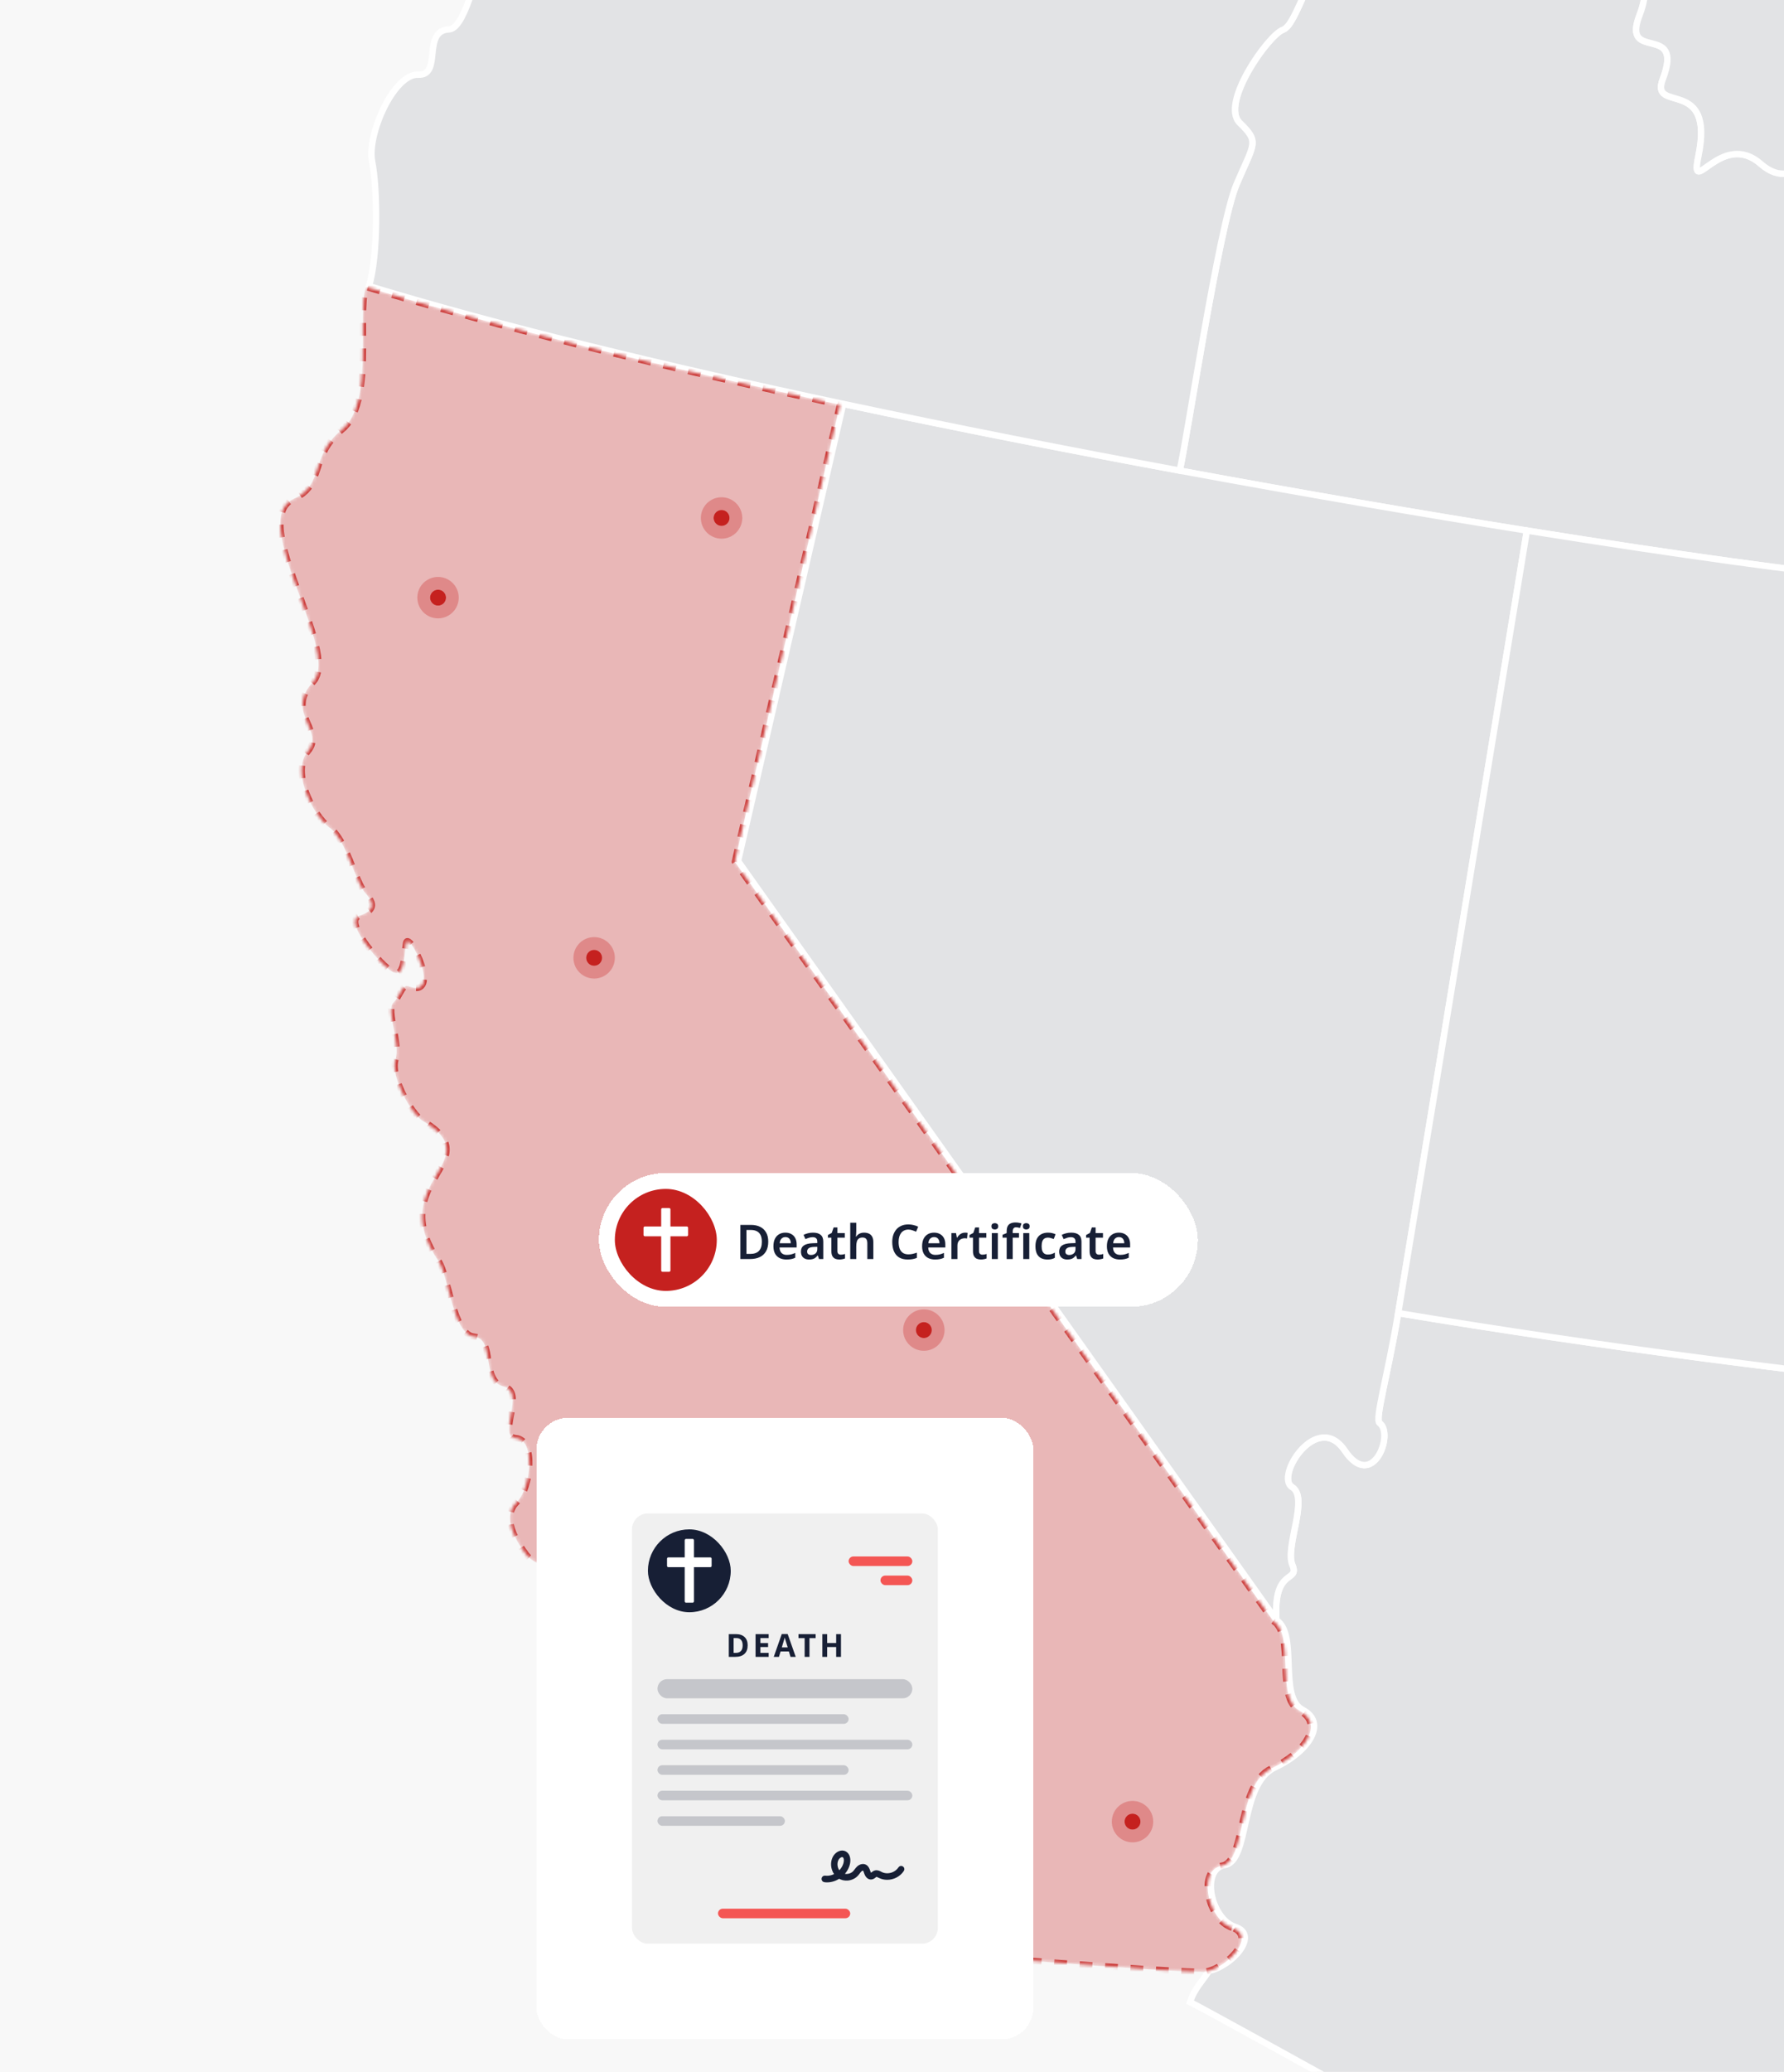 <svg width="560" height="650" viewBox="0 0 560 650" fill="none" xmlns="http://www.w3.org/2000/svg">
<g id="HERO Image - CA - Death" clip-path="url(#clip0_3044_56717)">
<rect width="560" height="650" fill="#F8F8F8"/>
<g id="IMG Hero" clip-path="url(#clip1_3044_56717)">
<g id="Map">
<path id="us_3" d="M438.884 411.962C435.637 431.501 431.483 445.342 433.06 446.474C437.717 449.82 430.821 467.936 422.15 455.112C413.479 442.287 400.141 463.205 405.573 466.535C411.004 469.865 403.268 485.316 405.674 490.987C408.081 496.657 399.567 491.492 400.677 508.295C407.647 512.74 401.166 532.373 408.9 536.417C416.633 540.461 411.073 549.373 400.092 554.569C389.11 559.764 392.278 583.778 384.539 585.083C376.8 586.388 380.03 601.996 387.731 604.518C395.432 607.04 386.836 616.771 379.489 618.321C377.761 621.156 374.758 624.027 373.574 628.123C379.237 630.813 499.628 697.681 519.733 708.991C530.258 710.777 571.713 714.736 602.816 717.588C605.744 699.197 619.138 571.108 633.105 437.562C568.095 430.952 502.483 422.539 438.884 411.962Z" fill="#171F35" fill-opacity="0.1" stroke="white" stroke-width="2"/>
<path id="us_12" d="M411.523 -45.887C407.171 -34.326 432.469 -31.018 421.592 -20.861C410.715 -10.704 407.267 7.711 402.712 9.343C398.157 10.975 382.917 32.421 389.162 38.55C395.407 44.68 393.756 44.699 388.157 57.818C382.557 70.936 372.335 139.565 370.299 147.656C409.067 154.818 446.4 161.206 479.292 166.464C527.667 174.201 566.437 179.492 586.051 181.264L601.906 58.779C598.134 48.957 590.784 63.422 579.82 50.861C570.712 40.421 565.141 62.246 552.684 51.411C540.228 40.575 530.236 63.024 533.14 49.007C538.36 23.797 517.815 35.745 521.941 24.896C528.837 6.788 508.842 19.814 514.653 4.785C520.463 -10.242 510.378 -17.3 503.265 -9.894C496.152 -2.487 487.553 -12.578 490.902 -16.144C509.24 -35.633 485.256 -30.554 497.564 -45.716C503.644 -53.208 508.606 -66.596 497.152 -65.97C485.698 -65.343 486.77 -72.319 484.597 -81.709C479.566 -103.457 473.574 -97.218 468.077 -104.372C462.579 -111.526 474.651 -119.417 459.763 -137.082C461.739 -152.797 467.396 -183.718 467.396 -183.718C455.789 -185.847 444.461 -187.992 433.411 -190.155C430.26 -174.495 414.509 -89.894 410.938 -75.316C409.514 -69.549 415.883 -57.442 411.523 -45.887Z" fill="#171F35" fill-opacity="0.1" stroke="white" stroke-width="2"/>
<path id="us_26" d="M468.066 -104.386C473.561 -97.243 479.556 -103.474 484.586 -81.723C486.759 -72.333 485.685 -65.363 497.141 -65.984C508.598 -66.605 503.636 -53.222 497.554 -45.73C485.245 -30.57 509.23 -35.648 490.891 -16.158C487.54 -12.586 496.141 -2.498 503.254 -9.908C510.367 -17.317 520.45 -10.257 514.642 4.771C508.834 19.799 528.829 6.774 521.931 24.882C517.81 35.731 538.352 23.783 533.129 48.993C530.225 63.004 540.22 40.567 552.674 51.397C565.127 62.227 570.702 40.407 579.809 50.847C590.774 63.408 598.123 48.943 601.895 58.765L605.079 34.143C643.971 41.504 816.751 56.647 850.33 57.842C851.115 41.264 851.898 24.715 852.648 8.664C856.052 -64.558 858.761 -127.673 858.398 -136.887C727.21 -144.334 596.616 -159.981 467.382 -183.738C467.382 -183.738 461.723 -152.814 459.75 -137.102C474.643 -119.428 462.569 -111.54 468.066 -104.386Z" fill="#171F35" fill-opacity="0.1" stroke="white" stroke-width="2"/>
<path id="us_28" d="M370.299 147.639C335.523 141.211 299.593 134.153 264.671 126.718L231.676 270.13L400.679 508.3C399.58 491.495 408.097 496.679 405.676 490.992C403.256 485.305 411.012 469.856 405.575 466.54C400.138 463.224 413.473 442.29 422.152 455.117C430.831 467.944 437.719 449.826 433.062 446.479C431.485 445.35 435.642 431.504 438.886 411.967C451.354 336.923 479.289 166.453 479.289 166.453C446.397 161.192 409.064 154.807 370.299 147.639Z" fill="#171F35" fill-opacity="0.1" stroke="white" stroke-width="2"/>
<path id="us_37" d="M370.296 147.645C372.345 139.573 382.568 70.936 388.154 57.82C393.739 44.704 395.401 44.671 389.159 38.553C382.917 32.435 398.154 10.97 402.709 9.346C407.264 7.722 410.706 -10.71 421.589 -20.858C432.471 -31.007 407.168 -34.32 411.52 -45.884C401.539 -47.969 309.044 -64.819 300.802 -57.269C292.56 -49.719 288.079 -62.489 277.477 -57.291C270.883 -54.06 246.495 -70.289 236.783 -65.637C224.291 -59.648 206.408 -74.193 213.356 -89.627C215.318 -93.996 214.244 -102.265 206.634 -100.575C199.023 -98.886 196.938 -107.262 191.99 -106.394C187.042 -105.526 186.152 -111.241 178.528 -109.562C155.7 -42.568 149.618 8.785 140.958 9.214C132.299 9.643 138.961 23.775 131.309 23.429C123.658 23.083 115.122 42.111 116.825 50.743C118.529 59.375 118.705 80.272 115.842 89.755C157.327 102.377 209.752 115.031 264.668 126.715C299.59 134.152 335.52 141.21 370.296 147.645Z" fill="#171F35" fill-opacity="0.1" stroke="white" stroke-width="2"/>
<path id="us_44" d="M579.553 231.428L586.05 181.247C566.44 179.481 527.666 174.184 479.291 166.447C479.291 166.447 451.359 336.917 438.889 411.961C502.487 422.539 568.099 430.951 633.104 437.58C640.385 368.039 647.813 297.02 654.009 239.238C618.29 236.123 590.193 233.274 579.553 231.428Z" fill="#171F35" fill-opacity="0.1" stroke="white" stroke-width="2"/>
<g id="California">
<g id="us_5">
<mask id="path-7-inside-1_3044_56717" fill="white">
<path d="M386.736 604.771C379.043 602.251 375.807 586.638 383.543 585.336C391.28 584.034 388.115 560.005 399.096 554.821C410.077 549.637 415.632 540.716 407.904 536.669C400.176 532.622 406.654 512.993 399.681 508.547L230.675 270.372L263.671 126.96C208.754 115.262 156.335 102.621 114.844 90C111.982 99.487 117.627 126.394 107.347 134.757C97.066 143.12 102.047 152.079 92.236 156.475C77.338 163.154 107.231 204.345 98.25 213.952C89.269 223.56 102.13 229.17 96.654 235.656C91.179 242.143 98.344 256.011 103.523 259.728C108.701 263.446 111.517 276.641 114.647 280.147C117.776 283.652 117.561 285.694 112.751 287.323C107.94 288.952 118.133 301.23 122.515 304.452C126.897 307.675 126.784 300.543 127.46 295.936C128.136 291.328 139.164 313.543 128.246 309.428C126.196 308.653 125.754 312.282 123.435 314.626C121.117 316.969 125.806 327.321 124.128 332.453C122.449 337.585 129.106 349.536 132.675 351.649C154.346 364.466 120.312 370.26 137.65 395.642C140.842 400.313 142.2 418.748 148.84 419.371C155.48 419.995 150.906 433.35 158.079 434.984C165.253 436.619 155.854 450.837 161.981 451.216C168.107 451.595 166.885 466.661 162.137 471.348C157.39 476.035 161.92 483.472 165.28 487.854C171.827 496.385 208.202 492.841 209.551 509.124C210.153 516.35 219.777 522.933 228.697 523.001C237.618 523.07 238.703 534.601 239.714 538.323C241.912 546.436 255.313 540.815 264.056 557.197C272.798 573.58 277.243 591.844 275.52 594.43C273.798 597.015 280.465 611.655 282.754 611.87C285.043 612.084 371.092 619.241 378.472 618.581C385.84 617.024 394.434 607.293 386.736 604.771Z"/>
</mask>
<path d="M386.736 604.771C379.043 602.251 375.807 586.638 383.543 585.336C391.28 584.034 388.115 560.005 399.096 554.821C410.077 549.637 415.632 540.716 407.904 536.669C400.176 532.622 406.654 512.993 399.681 508.547L230.675 270.372L263.671 126.96C208.754 115.262 156.335 102.621 114.844 90C111.982 99.487 117.627 126.394 107.347 134.757C97.066 143.12 102.047 152.079 92.236 156.475C77.338 163.154 107.231 204.345 98.25 213.952C89.269 223.56 102.13 229.17 96.654 235.656C91.179 242.143 98.344 256.011 103.523 259.728C108.701 263.446 111.517 276.641 114.647 280.147C117.776 283.652 117.561 285.694 112.751 287.323C107.94 288.952 118.133 301.23 122.515 304.452C126.897 307.675 126.784 300.543 127.46 295.936C128.136 291.328 139.164 313.543 128.246 309.428C126.196 308.653 125.754 312.282 123.435 314.626C121.117 316.969 125.806 327.321 124.128 332.453C122.449 337.585 129.106 349.536 132.675 351.649C154.346 364.466 120.312 370.26 137.65 395.642C140.842 400.313 142.2 418.748 148.84 419.371C155.48 419.995 150.906 433.35 158.079 434.984C165.253 436.619 155.854 450.837 161.981 451.216C168.107 451.595 166.885 466.661 162.137 471.348C157.39 476.035 161.92 483.472 165.28 487.854C171.827 496.385 208.202 492.841 209.551 509.124C210.153 516.35 219.777 522.933 228.697 523.001C237.618 523.07 238.703 534.601 239.714 538.323C241.912 546.436 255.313 540.815 264.056 557.197C272.798 573.58 277.243 591.844 275.52 594.43C273.798 597.015 280.465 611.655 282.754 611.87C285.043 612.084 371.092 619.241 378.472 618.581C385.84 617.024 394.434 607.293 386.736 604.771Z" fill="#C5211F" fill-opacity="0.3" stroke="#C5211F" stroke-opacity="0.8" stroke-width="2" stroke-miterlimit="10" stroke-linejoin="round" stroke-dasharray="4 4" mask="url(#path-7-inside-1_3044_56717)"/>
</g>
<g id="dots">
<g id="Ellipse 451">
<circle cx="355.5" cy="571.5" r="2.5" fill="#C5211F"/>
<circle cx="355.5" cy="571.5" r="4.5" stroke="#C5211F" stroke-opacity="0.3" stroke-width="4"/>
</g>
<g id="Ellipse 446">
<circle cx="289.996" cy="417.286" r="2.5" fill="#C5211F"/>
<circle cx="289.996" cy="417.286" r="4.5" stroke="#C5211F" stroke-opacity="0.3" stroke-width="4"/>
</g>
<g id="Ellipse 450">
<circle cx="186.5" cy="300.5" r="2.5" fill="#C5211F"/>
<circle cx="186.5" cy="300.5" r="4.5" stroke="#C5211F" stroke-opacity="0.3" stroke-width="4"/>
</g>
<g id="Ellipse 448">
<circle cx="226.5" cy="162.5" r="2.5" fill="#C5211F"/>
<circle cx="226.5" cy="162.5" r="4.5" stroke="#C5211F" stroke-opacity="0.3" stroke-width="4"/>
</g>
<g id="Ellipse 449">
<circle cx="237.5" cy="484.5" r="2.5" fill="#C5211F"/>
<circle cx="237.5" cy="484.5" r="4.5" stroke="#C5211F" stroke-opacity="0.3" stroke-width="4"/>
</g>
<g id="Ellipse 447">
<circle cx="137.5" cy="187.5" r="2.5" fill="#C5211F"/>
<circle cx="137.5" cy="187.5" r="4.5" stroke="#C5211F" stroke-opacity="0.3" stroke-width="4"/>
</g>
</g>
</g>
</g>
</g>
<g id="Certificate">
<g id="Certificate button hero" filter="url(#filter0_d_3044_56717)">
<rect x="186" y="363" width="188" height="42" rx="21" fill="white" shape-rendering="crispEdges"/>
<g id="child-icon">
<rect x="191" y="368" width="32" height="32" rx="16" fill="#C5211F"/>
<g id="certificate ui icon" clip-path="url(#clip2_3044_56717)">
<g id="icon">
<path id="Vector" d="M213.598 379.788H208.452V374.421C208.452 374.189 208.272 374 208.05 374H205.95C205.728 374 205.548 374.189 205.548 374.421V379.788H200.402C200.18 379.788 200 379.977 200 380.209V382.438C200 382.67 200.18 382.859 200.402 382.859H205.548V393.579C205.548 393.811 205.728 394 205.95 394H208.05C208.272 394 208.452 393.811 208.452 393.579V382.859H213.598C213.82 382.859 214 382.67 214 382.438V380.209C214 379.977 213.82 379.788 213.598 379.788Z" fill="white"/>
</g>
</g>
</g>
<path id="Birth Certificate" d="M239.155 384.54C239.155 385.74 238.925 386.745 238.465 387.555C238.015 388.365 237.36 388.975 236.5 389.385C235.65 389.795 234.62 390 233.41 390H230.395V379.29H233.725C234.835 379.29 235.795 379.49 236.605 379.89C237.415 380.29 238.04 380.88 238.48 381.66C238.93 382.43 239.155 383.39 239.155 384.54ZM237.145 384.6C237.145 383.75 237.015 383.05 236.755 382.5C236.495 381.95 236.11 381.545 235.6 381.285C235.09 381.015 234.465 380.88 233.725 380.88H232.315V388.395H233.47C234.71 388.395 235.63 388.08 236.23 387.45C236.84 386.81 237.145 385.86 237.145 384.6ZM244.53 381.72C245.26 381.72 245.885 381.87 246.405 382.17C246.935 382.46 247.345 382.88 247.635 383.43C247.925 383.97 248.07 384.63 248.07 385.41V386.37H242.7C242.72 387.11 242.925 387.685 243.315 388.095C243.705 388.495 244.245 388.695 244.935 388.695C245.465 388.695 245.935 388.645 246.345 388.545C246.765 388.435 247.195 388.28 247.635 388.08V389.595C247.235 389.785 246.82 389.925 246.39 390.015C245.96 390.105 245.445 390.15 244.845 390.15C244.055 390.15 243.35 390 242.73 389.7C242.12 389.39 241.64 388.925 241.29 388.305C240.95 387.685 240.78 386.915 240.78 385.995C240.78 385.065 240.935 384.285 241.245 383.655C241.565 383.015 242.005 382.535 242.565 382.215C243.125 381.885 243.78 381.72 244.53 381.72ZM244.53 383.115C244.03 383.115 243.62 383.28 243.3 383.61C242.99 383.93 242.805 384.41 242.745 385.05H246.24C246.24 384.67 246.175 384.335 246.045 384.045C245.925 383.755 245.74 383.53 245.49 383.37C245.24 383.2 244.92 383.115 244.53 383.115ZM253.216 381.72C254.266 381.72 255.061 381.95 255.601 382.41C256.151 382.86 256.426 383.57 256.426 384.54V390H255.091L254.716 388.875H254.656C254.426 389.165 254.186 389.41 253.936 389.61C253.696 389.8 253.416 389.935 253.096 390.015C252.786 390.105 252.406 390.15 251.956 390.15C251.476 390.15 251.041 390.06 250.651 389.88C250.271 389.7 249.971 389.425 249.751 389.055C249.531 388.675 249.421 388.2 249.421 387.63C249.421 386.79 249.726 386.16 250.336 385.74C250.956 385.31 251.891 385.075 253.141 385.035L254.551 384.99V384.585C254.551 384.065 254.426 383.695 254.176 383.475C253.926 383.255 253.576 383.145 253.126 383.145C252.716 383.145 252.321 383.205 251.941 383.325C251.561 383.445 251.191 383.585 250.831 383.745L250.231 382.425C250.631 382.215 251.086 382.045 251.596 381.915C252.116 381.785 252.656 381.72 253.216 381.72ZM253.561 386.19C252.731 386.22 252.156 386.365 251.836 386.625C251.516 386.875 251.356 387.215 251.356 387.645C251.356 388.025 251.471 388.3 251.701 388.47C251.931 388.64 252.226 388.725 252.586 388.725C253.136 388.725 253.601 388.57 253.981 388.26C254.361 387.94 254.551 387.47 254.551 386.85V386.16L253.561 386.19ZM261.944 388.635C262.184 388.635 262.414 388.615 262.634 388.575C262.854 388.525 263.059 388.47 263.249 388.41V389.82C263.049 389.91 262.789 389.985 262.469 390.045C262.149 390.115 261.814 390.15 261.464 390.15C261.004 390.15 260.584 390.075 260.204 389.925C259.834 389.765 259.534 389.495 259.304 389.115C259.084 388.735 258.974 388.205 258.974 387.525V383.295H257.879V382.47L259.079 381.81L259.679 380.085H260.864V381.87H263.174V383.295H260.864V387.51C260.864 387.89 260.964 388.175 261.164 388.365C261.364 388.545 261.624 388.635 261.944 388.635ZM266.778 381.315C266.778 381.635 266.763 381.95 266.733 382.26C266.713 382.56 266.693 382.785 266.673 382.935H266.793C266.963 382.655 267.173 382.43 267.423 382.26C267.673 382.08 267.948 381.945 268.248 381.855C268.558 381.765 268.878 381.72 269.208 381.72C269.818 381.72 270.343 381.825 270.783 382.035C271.223 382.245 271.558 382.57 271.788 383.01C272.028 383.44 272.148 384.005 272.148 384.705V390H270.258V385.08C270.258 384.46 270.138 384 269.898 383.7C269.658 383.4 269.278 383.25 268.758 383.25C268.258 383.25 267.863 383.36 267.573 383.58C267.283 383.79 267.078 384.105 266.958 384.525C266.838 384.935 266.778 385.44 266.778 386.04V390H264.888V378.6H266.778V381.315ZM283.148 380.76C282.658 380.76 282.223 380.85 281.843 381.03C281.463 381.21 281.138 381.47 280.868 381.81C280.608 382.15 280.408 382.56 280.268 383.04C280.138 383.52 280.073 384.06 280.073 384.66C280.073 385.47 280.183 386.165 280.403 386.745C280.623 387.315 280.958 387.755 281.408 388.065C281.868 388.375 282.443 388.53 283.133 388.53C283.593 388.53 284.033 388.485 284.453 388.395C284.883 388.295 285.333 388.165 285.803 388.005V389.64C285.363 389.82 284.918 389.95 284.468 390.03C284.028 390.11 283.518 390.15 282.938 390.15C281.838 390.15 280.928 389.925 280.208 389.475C279.488 389.015 278.953 388.375 278.603 387.555C278.253 386.725 278.078 385.755 278.078 384.645C278.078 383.835 278.188 383.095 278.408 382.425C278.638 381.755 278.963 381.175 279.383 380.685C279.813 380.195 280.343 379.815 280.973 379.545C281.603 379.275 282.328 379.14 283.148 379.14C283.688 379.14 284.218 379.205 284.738 379.335C285.268 379.455 285.763 379.625 286.223 379.845L285.563 381.42C285.183 381.25 284.788 381.1 284.378 380.97C283.978 380.83 283.568 380.76 283.148 380.76ZM291.2 381.72C291.93 381.72 292.555 381.87 293.075 382.17C293.605 382.46 294.015 382.88 294.305 383.43C294.595 383.97 294.74 384.63 294.74 385.41V386.37H289.37C289.39 387.11 289.595 387.685 289.985 388.095C290.375 388.495 290.915 388.695 291.605 388.695C292.135 388.695 292.605 388.645 293.015 388.545C293.435 388.435 293.865 388.28 294.305 388.08V389.595C293.905 389.785 293.49 389.925 293.06 390.015C292.63 390.105 292.115 390.15 291.515 390.15C290.725 390.15 290.02 390 289.4 389.7C288.79 389.39 288.31 388.925 287.96 388.305C287.62 387.685 287.45 386.915 287.45 385.995C287.45 385.065 287.605 384.285 287.915 383.655C288.235 383.015 288.675 382.535 289.235 382.215C289.795 381.885 290.45 381.72 291.2 381.72ZM291.2 383.115C290.7 383.115 290.29 383.28 289.97 383.61C289.66 383.93 289.475 384.41 289.415 385.05H292.91C292.91 384.67 292.845 384.335 292.715 384.045C292.595 383.755 292.41 383.53 292.16 383.37C291.91 383.2 291.59 383.115 291.2 383.115ZM300.906 381.72C301.026 381.72 301.166 381.725 301.326 381.735C301.486 381.745 301.621 381.765 301.731 381.795L301.566 383.55C301.476 383.53 301.356 383.515 301.206 383.505C301.066 383.485 300.941 383.475 300.831 383.475C300.531 383.475 300.241 383.525 299.961 383.625C299.691 383.715 299.446 383.855 299.226 384.045C299.016 384.225 298.846 384.46 298.716 384.75C298.596 385.04 298.536 385.385 298.536 385.785V390H296.646V381.87H298.101L298.371 383.28H298.461C298.621 382.99 298.821 382.73 299.061 382.5C299.301 382.26 299.576 382.07 299.886 381.93C300.206 381.79 300.546 381.72 300.906 381.72ZM306.387 388.635C306.627 388.635 306.857 388.615 307.077 388.575C307.297 388.525 307.502 388.47 307.692 388.41V389.82C307.492 389.91 307.232 389.985 306.912 390.045C306.592 390.115 306.257 390.15 305.907 390.15C305.447 390.15 305.027 390.075 304.647 389.925C304.277 389.765 303.977 389.495 303.747 389.115C303.527 388.735 303.417 388.205 303.417 387.525V383.295H302.322V382.47L303.522 381.81L304.122 380.085H305.307V381.87H307.617V383.295H305.307V387.51C305.307 387.89 305.407 388.175 305.607 388.365C305.807 388.545 306.067 388.635 306.387 388.635ZM311.221 381.87V390H309.331V381.87H311.221ZM310.276 378.735C310.556 378.735 310.801 378.81 311.011 378.96C311.221 379.1 311.326 379.355 311.326 379.725C311.326 380.085 311.221 380.345 311.011 380.505C310.801 380.655 310.556 380.73 310.276 380.73C309.986 380.73 309.736 380.655 309.526 380.505C309.326 380.345 309.226 380.085 309.226 379.725C309.226 379.355 309.326 379.1 309.526 378.96C309.736 378.81 309.986 378.735 310.276 378.735ZM317.853 383.295H315.888V390H313.998V383.295H312.693V382.395L313.998 381.855V381.3C313.998 380.6 314.108 380.05 314.328 379.65C314.548 379.25 314.868 378.965 315.288 378.795C315.708 378.615 316.203 378.525 316.773 378.525C317.173 378.525 317.533 378.56 317.853 378.63C318.173 378.69 318.438 378.76 318.648 378.84L318.168 380.25C317.998 380.2 317.808 380.155 317.598 380.115C317.398 380.065 317.178 380.04 316.938 380.04C316.578 380.04 316.313 380.155 316.143 380.385C315.973 380.615 315.888 380.935 315.888 381.345V381.87H317.853V383.295ZM321.093 381.87V390H319.203V381.87H321.093ZM320.148 378.735C320.428 378.735 320.673 378.81 320.883 378.96C321.093 379.1 321.198 379.355 321.198 379.725C321.198 380.085 321.093 380.345 320.883 380.505C320.673 380.655 320.428 380.73 320.148 380.73C319.858 380.73 319.608 380.655 319.398 380.505C319.198 380.345 319.098 380.085 319.098 379.725C319.098 379.355 319.198 379.1 319.398 378.96C319.608 378.81 319.858 378.735 320.148 378.735ZM326.796 390.15C326.026 390.15 325.356 390.005 324.786 389.715C324.226 389.415 323.791 388.96 323.481 388.35C323.181 387.73 323.031 386.94 323.031 385.98C323.031 384.98 323.196 384.17 323.526 383.55C323.866 382.92 324.331 382.46 324.921 382.17C325.511 381.87 326.186 381.72 326.946 381.72C327.456 381.72 327.911 381.77 328.311 381.87C328.711 381.97 329.051 382.09 329.331 382.23L328.776 383.715C328.466 383.595 328.156 383.495 327.846 383.415C327.536 383.325 327.236 383.28 326.946 383.28C326.496 383.28 326.121 383.38 325.821 383.58C325.531 383.78 325.316 384.08 325.176 384.48C325.036 384.87 324.966 385.365 324.966 385.965C324.966 386.545 325.036 387.03 325.176 387.42C325.326 387.81 325.546 388.105 325.836 388.305C326.126 388.495 326.486 388.59 326.916 388.59C327.376 388.59 327.781 388.535 328.131 388.425C328.481 388.315 328.811 388.165 329.121 387.975V389.61C328.811 389.8 328.476 389.935 328.116 390.015C327.766 390.105 327.326 390.15 326.796 390.15ZM334.266 381.72C335.316 381.72 336.111 381.95 336.651 382.41C337.201 382.86 337.476 383.57 337.476 384.54V390H336.141L335.766 388.875H335.706C335.476 389.165 335.236 389.41 334.986 389.61C334.746 389.8 334.466 389.935 334.146 390.015C333.836 390.105 333.456 390.15 333.006 390.15C332.526 390.15 332.091 390.06 331.701 389.88C331.321 389.7 331.021 389.425 330.801 389.055C330.581 388.675 330.471 388.2 330.471 387.63C330.471 386.79 330.776 386.16 331.386 385.74C332.006 385.31 332.941 385.075 334.191 385.035L335.601 384.99V384.585C335.601 384.065 335.476 383.695 335.226 383.475C334.976 383.255 334.626 383.145 334.176 383.145C333.766 383.145 333.371 383.205 332.991 383.325C332.611 383.445 332.241 383.585 331.881 383.745L331.281 382.425C331.681 382.215 332.136 382.045 332.646 381.915C333.166 381.785 333.706 381.72 334.266 381.72ZM334.611 386.19C333.781 386.22 333.206 386.365 332.886 386.625C332.566 386.875 332.406 387.215 332.406 387.645C332.406 388.025 332.521 388.3 332.751 388.47C332.981 388.64 333.276 388.725 333.636 388.725C334.186 388.725 334.651 388.57 335.031 388.26C335.411 387.94 335.601 387.47 335.601 386.85V386.16L334.611 386.19ZM342.994 388.635C343.234 388.635 343.464 388.615 343.684 388.575C343.904 388.525 344.109 388.47 344.299 388.41V389.82C344.099 389.91 343.839 389.985 343.519 390.045C343.199 390.115 342.864 390.15 342.514 390.15C342.054 390.15 341.634 390.075 341.254 389.925C340.884 389.765 340.584 389.495 340.354 389.115C340.134 388.735 340.024 388.205 340.024 387.525V383.295H338.929V382.47L340.129 381.81L340.729 380.085H341.914V381.87H344.224V383.295H341.914V387.51C341.914 387.89 342.014 388.175 342.214 388.365C342.414 388.545 342.674 388.635 342.994 388.635ZM349.208 381.72C349.938 381.72 350.563 381.87 351.083 382.17C351.613 382.46 352.023 382.88 352.313 383.43C352.603 383.97 352.748 384.63 352.748 385.41V386.37H347.378C347.398 387.11 347.603 387.685 347.993 388.095C348.383 388.495 348.923 388.695 349.613 388.695C350.143 388.695 350.613 388.645 351.023 388.545C351.443 388.435 351.873 388.28 352.313 388.08V389.595C351.913 389.785 351.498 389.925 351.068 390.015C350.638 390.105 350.123 390.15 349.523 390.15C348.733 390.15 348.028 390 347.408 389.7C346.798 389.39 346.318 388.925 345.968 388.305C345.628 387.685 345.458 386.915 345.458 385.995C345.458 385.065 345.613 384.285 345.923 383.655C346.243 383.015 346.683 382.535 347.243 382.215C347.803 381.885 348.458 381.72 349.208 381.72ZM349.208 383.115C348.708 383.115 348.298 383.28 347.978 383.61C347.668 383.93 347.483 384.41 347.423 385.05H350.918C350.918 384.67 350.853 384.335 350.723 384.045C350.603 383.755 350.418 383.53 350.168 383.37C349.918 383.2 349.598 383.115 349.208 383.115Z" fill="#171F35"/>
</g>
<g id="Certificate icon hero" filter="url(#filter1_dddddd_3044_56717)">
<rect x="202" y="425" width="156" height="195" rx="10" fill="white" shape-rendering="crispEdges"/>
<g id="Certificate-birth">
<rect id="bg" x="232" y="455" width="96" height="135" rx="5" fill="#F0F0F0"/>
<g id="new">
<rect x="237" y="460" width="26" height="26" rx="13" fill="#171F35"/>
<g id="certificate ui icon_2" clip-path="url(#clip3_3044_56717)">
<g id="icon_2">
<path id="Vector_2" d="M256.598 468.788H251.452V463.421C251.452 463.189 251.272 463 251.05 463H248.95C248.728 463 248.548 463.189 248.548 463.421V468.788H243.402C243.18 468.788 243 468.977 243 469.209V471.438C243 471.67 243.18 471.859 243.402 471.859H248.548V482.579C248.548 482.811 248.728 483 248.95 483H251.05C251.272 483 251.452 482.811 251.452 482.579V471.859H256.598C256.82 471.859 257 471.67 257 471.438V469.209C257 468.977 256.82 468.788 256.598 468.788Z" fill="white"/>
</g>
</g>
</g>
<g id="Frame 39566">
<rect id="Rectangle 486" x="300" y="468.5" width="20" height="3" rx="1.5" fill="#F45654"/>
<rect id="Rectangle 487" x="310" y="474.5" width="10" height="3" rx="1.5" fill="#F45654"/>
</g>
<g id="Frame 39567" opacity="0.2">
<rect id="Rectangle 480" x="240" y="507" width="80" height="6" rx="3" fill="#171F35"/>
<rect id="Rectangle 481" x="240" y="518" width="60" height="3" rx="1.5" fill="#171F35"/>
<rect id="Rectangle 482" x="240" y="526" width="80" height="3" rx="1.5" fill="#171F35"/>
<rect id="Rectangle 483" x="240" y="534" width="60" height="3" rx="1.5" fill="#171F35"/>
<rect id="Rectangle 484" x="240" y="542" width="80" height="3" rx="1.5" fill="#171F35"/>
<rect id="Rectangle 485" x="240" y="550" width="40" height="3" rx="1.5" fill="#171F35"/>
</g>
<path id="Death" d="M268.312 496.362C268.312 497.537 267.977 498.438 267.307 499.062C266.639 499.688 265.674 500 264.411 500H262.39V492.861H264.631C265.796 492.861 266.701 493.169 267.346 493.784C267.99 494.399 268.312 495.259 268.312 496.362ZM266.74 496.401C266.74 494.868 266.063 494.102 264.709 494.102H263.903V498.75H264.553C266.011 498.75 266.74 497.967 266.74 496.401ZM274.903 500H270.792V492.861H274.903V494.102H272.306V495.669H274.723V496.909H272.306V498.75H274.903V500ZM281.768 500L281.25 498.301H278.647L278.13 500H276.499L279.019 492.832H280.869L283.398 500H281.768ZM280.889 497.031C280.41 495.492 280.14 494.621 280.078 494.419C280.02 494.217 279.977 494.058 279.951 493.94C279.844 494.357 279.536 495.387 279.028 497.031H280.889ZM287.714 500H286.2V494.121H284.262V492.861H289.652V494.121H287.714V500ZM297.601 500H296.092V496.919H293.265V500H291.751V492.861H293.265V495.659H296.092V492.861H297.601V500Z" fill="#171F35"/>
<g id="signature 2">
<path id="Vector_3" fill-rule="evenodd" clip-rule="evenodd" d="M316.773 566.165C316.54 566.004 316.216 566.057 316.061 566.313C314.819 568.207 312.192 568.947 310.199 567.952C310.134 567.925 310.082 567.885 310.018 567.858C309.565 567.616 308.996 567.321 308.361 567.495C308.012 567.589 307.753 567.804 307.52 567.979C307.326 568.14 307.158 568.275 307.016 568.275C306.757 568.288 306.498 567.872 306.369 567.482C306.343 567.415 306.317 567.347 306.304 567.28C306.123 566.729 305.903 566.057 305.295 565.695C304.544 565.251 303.625 565.574 303.043 566.098C302.732 566.367 302.499 566.689 302.267 566.998C302.111 567.2 301.969 567.388 301.827 567.549C300.856 568.611 299.2 568.893 297.919 568.302C298.902 567.374 299.601 566.219 299.911 564.956C300.222 563.692 300.041 562.12 298.902 561.489C298.32 561.166 297.621 561.166 296.935 561.515C296.366 561.811 295.848 562.308 295.525 562.9C295.02 563.84 294.865 564.969 295.098 566.098C295.279 566.944 295.654 567.71 296.185 568.315C295.098 568.973 293.83 569.296 292.587 569.135C292.303 569.094 292.044 569.296 292.005 569.592C291.966 569.887 292.16 570.156 292.445 570.196C292.717 570.237 292.975 570.25 293.247 570.25C294.541 570.25 295.848 569.833 297.013 569.041C297.802 569.538 298.76 569.766 299.743 569.672C300.843 569.565 301.852 569.081 302.564 568.302C302.758 568.1 302.914 567.885 303.069 567.67C303.276 567.388 303.47 567.132 303.703 566.917C304.014 566.649 304.479 566.461 304.777 566.635C305.049 566.797 305.178 567.2 305.32 567.643C305.346 567.71 305.372 567.791 305.398 567.858C305.722 568.799 306.317 569.35 307.003 569.35H307.08C307.546 569.323 307.883 569.054 308.154 568.826C308.323 568.691 308.478 568.557 308.62 568.53C308.879 568.463 309.203 568.637 309.552 568.812C309.617 568.852 309.681 568.879 309.746 568.906C310.484 569.269 311.286 569.444 312.101 569.444C313.965 569.444 315.854 568.517 316.902 566.904C317.07 566.662 317.018 566.326 316.773 566.165ZM297.026 567.683C295.978 566.608 295.68 564.754 296.405 563.424C296.728 562.819 297.375 562.322 297.957 562.322C298.113 562.322 298.255 562.362 298.397 562.429C299.044 562.792 299.109 563.854 298.902 564.687C298.617 565.856 297.932 566.904 297.026 567.683Z" fill="#171F35" stroke="#171F35"/>
</g>
<rect id="Rectangle 485_2" x="259" y="579" width="41.5" height="3" rx="1.5" fill="#F45654"/>
</g>
</g>
</g>
</g>
<defs>
<filter id="filter0_d_3044_56717" x="178" y="358" width="208" height="62" filterUnits="userSpaceOnUse" color-interpolation-filters="sRGB">
<feFlood flood-opacity="0" result="BackgroundImageFix"/>
<feColorMatrix in="SourceAlpha" type="matrix" values="0 0 0 0 0 0 0 0 0 0 0 0 0 0 0 0 0 0 127 0" result="hardAlpha"/>
<feOffset dx="2" dy="5"/>
<feGaussianBlur stdDeviation="5"/>
<feComposite in2="hardAlpha" operator="out"/>
<feColorMatrix type="matrix" values="0 0 0 0 0 0 0 0 0 0 0 0 0 0 0 0 0 0 0.05 0"/>
<feBlend mode="normal" in2="BackgroundImageFix" result="effect1_dropShadow_3044_56717"/>
<feBlend mode="normal" in="SourceGraphic" in2="effect1_dropShadow_3044_56717" result="shape"/>
</filter>
<filter id="filter1_dddddd_3044_56717" x="108.474" y="361.474" width="303.053" height="342.053" filterUnits="userSpaceOnUse" color-interpolation-filters="sRGB">
<feFlood flood-opacity="0" result="BackgroundImageFix"/>
<feColorMatrix in="SourceAlpha" type="matrix" values="0 0 0 0 0 0 0 0 0 0 0 0 0 0 0 0 0 0 127 0" result="hardAlpha"/>
<feMorphology radius="2.5" operator="erode" in="SourceAlpha" result="effect1_dropShadow_3044_56717"/>
<feOffset dy="3"/>
<feGaussianBlur stdDeviation="1.35"/>
<feComposite in2="hardAlpha" operator="out"/>
<feColorMatrix type="matrix" values="0 0 0 0 0 0 0 0 0 0 0 0 0 0 0 0 0 0 0.05 0"/>
<feBlend mode="normal" in2="BackgroundImageFix" result="effect1_dropShadow_3044_56717"/>
<feColorMatrix in="SourceAlpha" type="matrix" values="0 0 0 0 0 0 0 0 0 0 0 0 0 0 0 0 0 0 127 0" result="hardAlpha"/>
<feMorphology radius="2.5" operator="erode" in="SourceAlpha" result="effect2_dropShadow_3044_56717"/>
<feOffset dx="-20" dy="10"/>
<feGaussianBlur stdDeviation="38.013"/>
<feComposite in2="hardAlpha" operator="out"/>
<feColorMatrix type="matrix" values="0 0 0 0 0.071 0 0 0 0 0.071 0 0 0 0 0.071 0 0 0 0.024 0"/>
<feBlend mode="normal" in2="effect1_dropShadow_3044_56717" result="effect2_dropShadow_3044_56717"/>
<feColorMatrix in="SourceAlpha" type="matrix" values="0 0 0 0 0 0 0 0 0 0 0 0 0 0 0 0 0 0 127 0" result="hardAlpha"/>
<feMorphology radius="2" operator="erode" in="SourceAlpha" result="effect3_dropShadow_3044_56717"/>
<feOffset dx="-7.868" dy="3.934"/>
<feGaussianBlur stdDeviation="14.954"/>
<feComposite in2="hardAlpha" operator="out"/>
<feColorMatrix type="matrix" values="0 0 0 0 0.071 0 0 0 0 0.071 0 0 0 0 0.071 0 0 0 0.024 0"/>
<feBlend mode="normal" in2="effect2_dropShadow_3044_56717" result="effect3_dropShadow_3044_56717"/>
<feColorMatrix in="SourceAlpha" type="matrix" values="0 0 0 0 0 0 0 0 0 0 0 0 0 0 0 0 0 0 127 0" result="hardAlpha"/>
<feMorphology radius="1.5" operator="erode" in="SourceAlpha" result="effect4_dropShadow_3044_56717"/>
<feOffset dx="-3.544" dy="1.772"/>
<feGaussianBlur stdDeviation="6.737"/>
<feComposite in2="hardAlpha" operator="out"/>
<feColorMatrix type="matrix" values="0 0 0 0 0.071 0 0 0 0 0.071 0 0 0 0 0.071 0 0 0 0.024 0"/>
<feBlend mode="normal" in2="effect3_dropShadow_3044_56717" result="effect4_dropShadow_3044_56717"/>
<feColorMatrix in="SourceAlpha" type="matrix" values="0 0 0 0 0 0 0 0 0 0 0 0 0 0 0 0 0 0 127 0" result="hardAlpha"/>
<feMorphology radius="1" operator="erode" in="SourceAlpha" result="effect5_dropShadow_3044_56717"/>
<feOffset dx="-1.614" dy="0.807"/>
<feGaussianBlur stdDeviation="3.068"/>
<feComposite in2="hardAlpha" operator="out"/>
<feColorMatrix type="matrix" values="0 0 0 0 0.071 0 0 0 0 0.071 0 0 0 0 0.071 0 0 0 0.024 0"/>
<feBlend mode="normal" in2="effect4_dropShadow_3044_56717" result="effect5_dropShadow_3044_56717"/>
<feColorMatrix in="SourceAlpha" type="matrix" values="0 0 0 0 0 0 0 0 0 0 0 0 0 0 0 0 0 0 127 0" result="hardAlpha"/>
<feMorphology radius="0.5" operator="erode" in="SourceAlpha" result="effect6_dropShadow_3044_56717"/>
<feOffset dx="-0.593" dy="0.296"/>
<feGaussianBlur stdDeviation="1.127"/>
<feComposite in2="hardAlpha" operator="out"/>
<feColorMatrix type="matrix" values="0 0 0 0 0.071 0 0 0 0 0.071 0 0 0 0 0.071 0 0 0 0.03 0"/>
<feBlend mode="normal" in2="effect5_dropShadow_3044_56717" result="effect6_dropShadow_3044_56717"/>
<feBlend mode="normal" in="SourceGraphic" in2="effect6_dropShadow_3044_56717" result="shape"/>
</filter>
<clipPath id="clip0_3044_56717">
<rect width="560" height="650" fill="white"/>
</clipPath>
<clipPath id="clip1_3044_56717">
<rect width="623" height="650" fill="white" transform="translate(-63)"/>
</clipPath>
<clipPath id="clip2_3044_56717">
<rect width="20" height="20" fill="white" transform="translate(197 374)"/>
</clipPath>
<clipPath id="clip3_3044_56717">
<rect width="20" height="20" fill="white" transform="translate(240 463)"/>
</clipPath>
</defs>
</svg>
